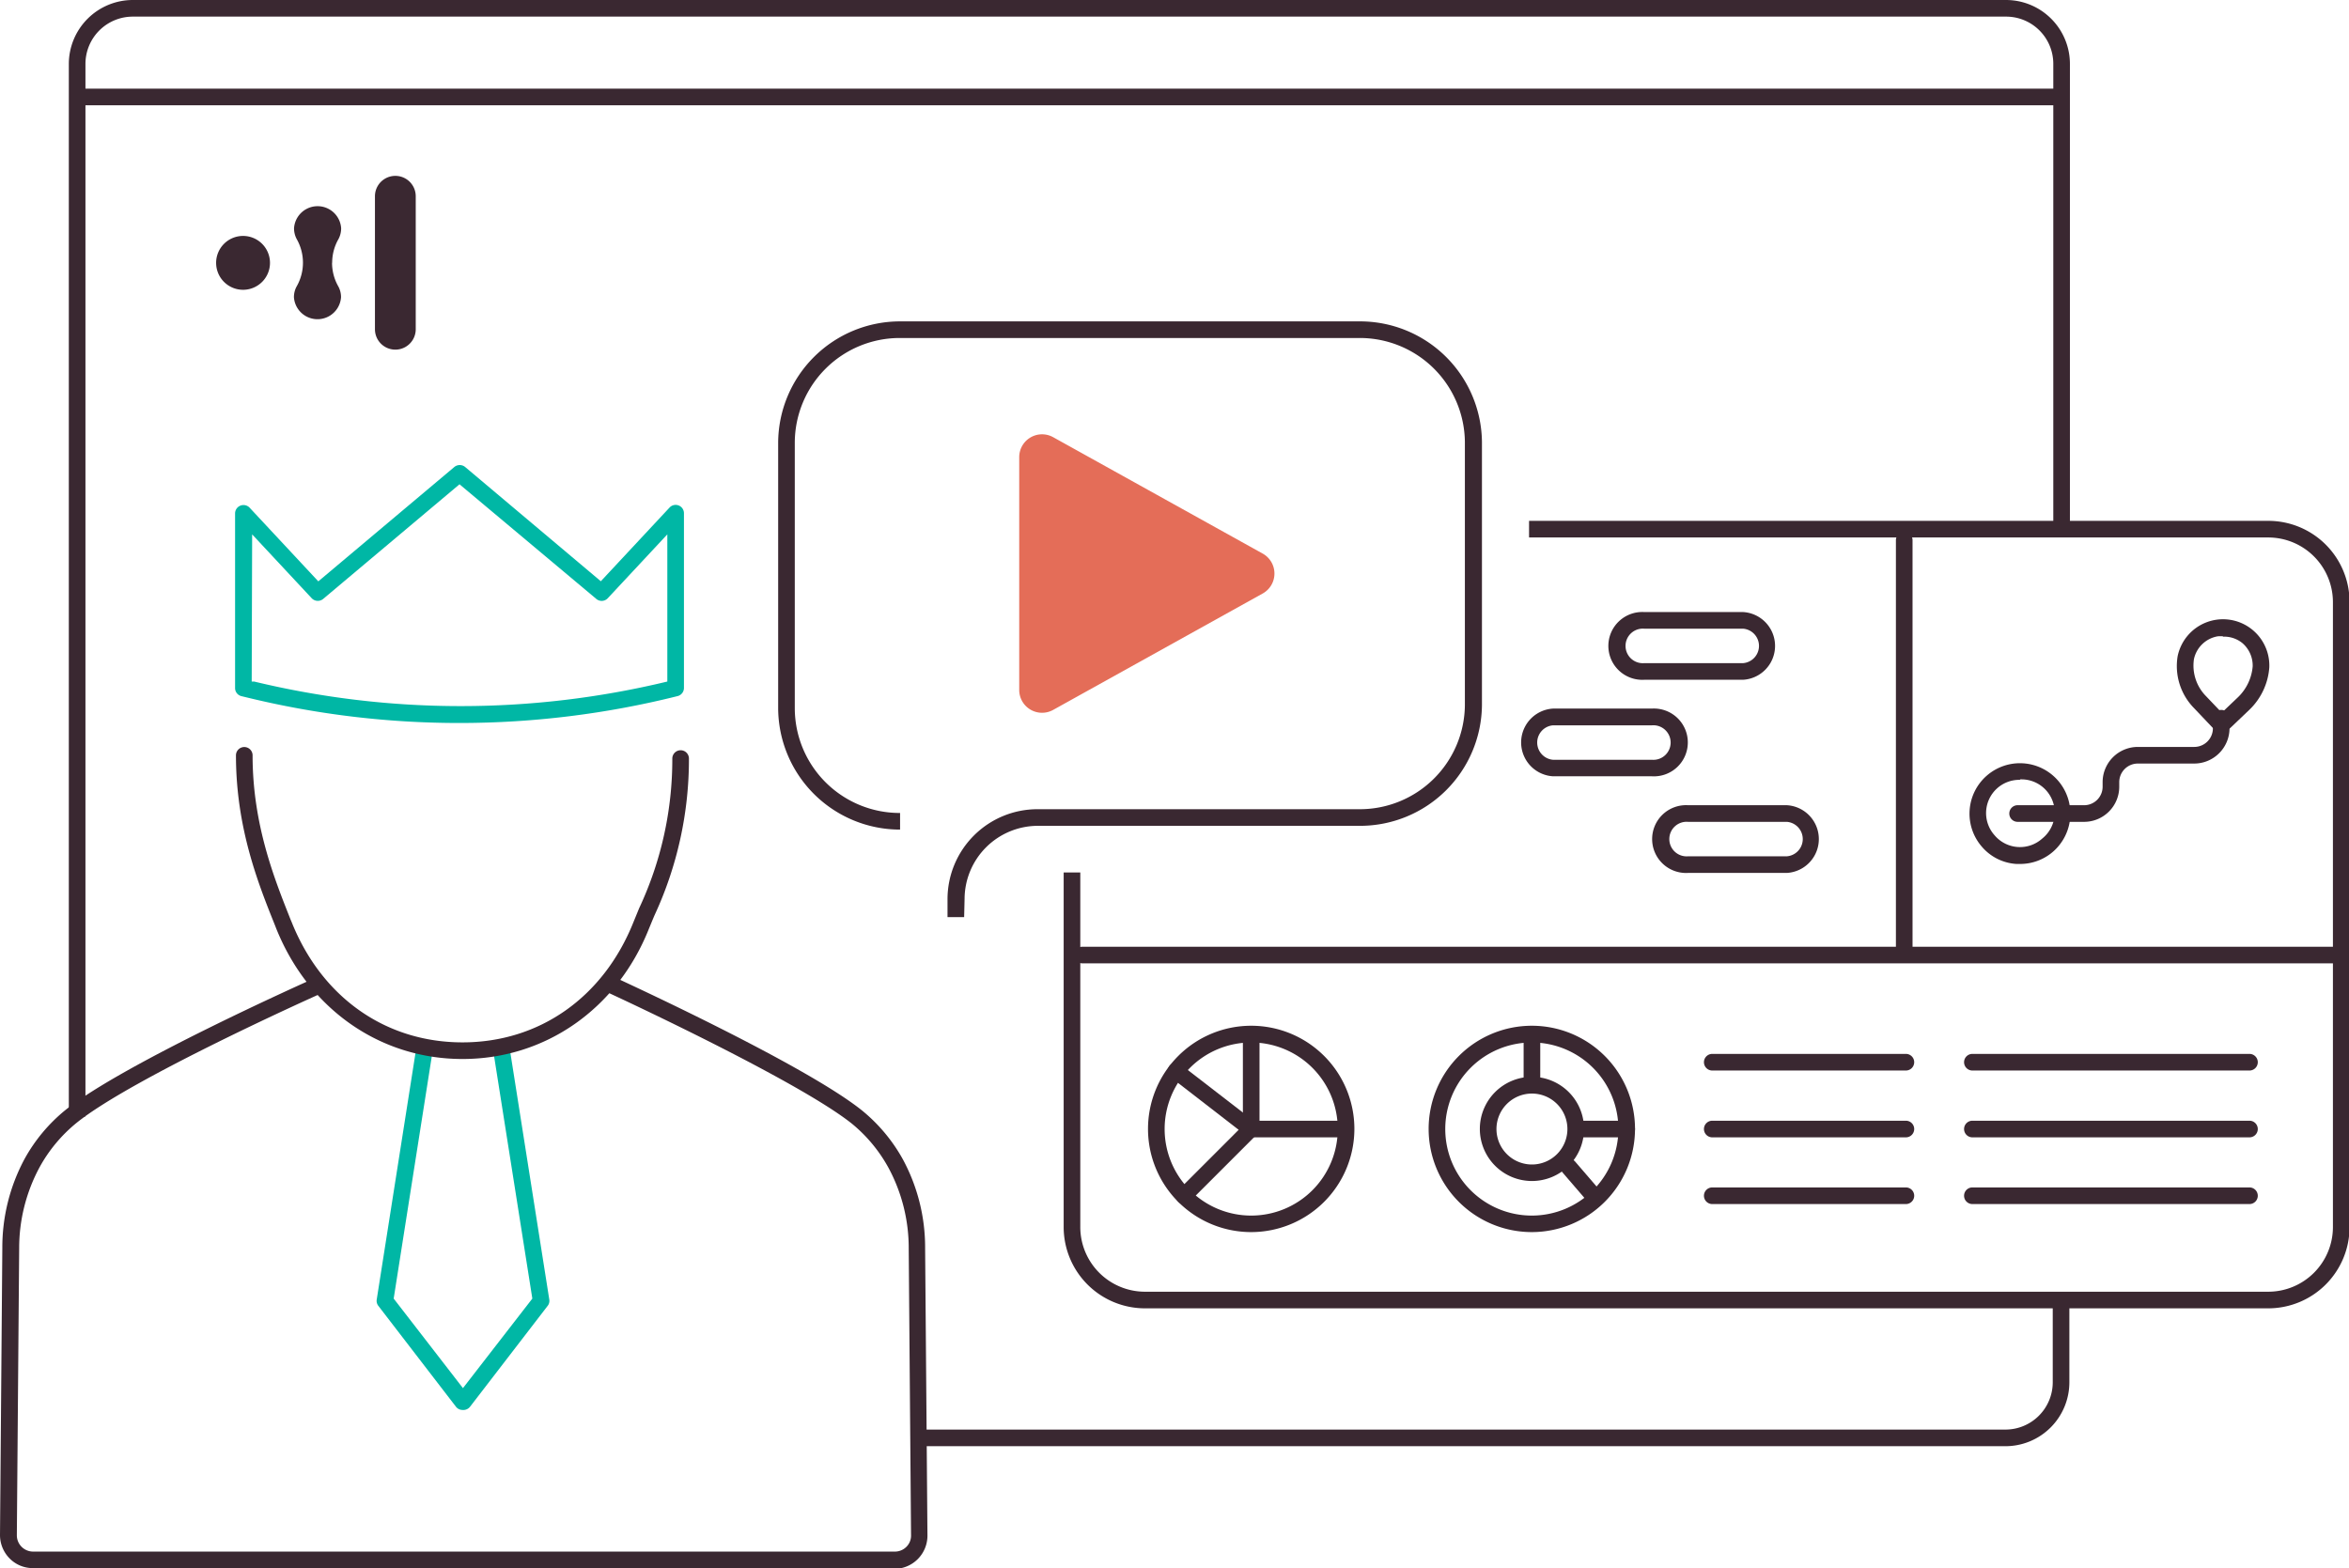 <?xml version="1.0" encoding="UTF-8"?>
<svg xmlns="http://www.w3.org/2000/svg" id="Ebene_1" data-name="Ebene 1" viewBox="0 0 211.94 141.5">
  <path d="M136.07,256.78a.75.75,0,0,1-.59-.29l-7-9.1a.73.73,0,0,1-.15-.57l3.52-22.39a.75.75,0,0,1,.86-.62.74.74,0,0,1,.62.86l-3.47,22.06,6.25,8.08,6.26-8.08-3.48-22.06a.76.76,0,0,1,.63-.86.74.74,0,0,1,.85.62l3.53,22.39a.73.73,0,0,1-.15.57l-7,9.1A.77.77,0,0,1,136.07,256.78Z" transform="translate(-94.34 -129.55)" style="fill:#00b7a5"></path>
  <path d="M136.07,225.11c-7.45,0-13.89-4.51-16.81-11.78l-.1-.26c-1.49-3.71-3.53-8.78-3.53-15.36a.75.75,0,0,1,1.5,0c0,6.29,2,11.21,3.42,14.8l.11.26c2.72,6.79,8.48,10.84,15.41,10.84s12.7-4.05,15.42-10.84l.52-1.27A31.66,31.66,0,0,0,155,198a.75.75,0,0,1,1.5,0,33.45,33.45,0,0,1-3.1,14.13c-.18.42-.35.84-.52,1.25C150,220.6,143.53,225.11,136.07,225.11Z" transform="translate(-94.34 -129.55)" style="fill:#3a2831"></path>
  <path d="M175.1,271.05H97.3a2.91,2.91,0,0,1-2.1-.88,3,3,0,0,1-.86-2.1l.21-25.93a16.85,16.85,0,0,1,2-8,15,15,0,0,1,3.7-4.43c5.2-4.17,21.68-11.54,22.38-11.85a.75.75,0,1,1,.61,1.37c-.17.07-17,7.6-22,11.65a13.56,13.56,0,0,0-3.33,4,15.37,15.37,0,0,0-1.84,7.29l-.21,25.92a1.47,1.47,0,0,0,1.46,1.47h77.8a1.46,1.46,0,0,0,1-.43,1.41,1.41,0,0,0,.42-1l-.21-25.93a15.27,15.27,0,0,0-1.83-7.28,13.56,13.56,0,0,0-3.33-4c-5.05-4-22-11.82-22.19-11.9a.75.75,0,1,1,.63-1.37c.7.33,17.3,7.93,22.5,12.1a15.14,15.14,0,0,1,3.7,4.43,16.72,16.72,0,0,1,2,8l.21,25.94a3,3,0,0,1-3,3Z" transform="translate(-94.34 -129.55)" style="fill:#3a2831"></path>
  <path d="M135.81,194.79a80.64,80.64,0,0,1-18.89-2.23l-.79-.19a.75.75,0,0,1-.58-.73V175.86a.76.76,0,0,1,1.3-.51l6.21,6.66,12.26-10.31a.77.77,0,0,1,1,0L148.55,182l6.21-6.66a.75.75,0,0,1,1.29.51v15.78a.76.76,0,0,1-.56.73A81.14,81.14,0,0,1,135.81,194.79Zm-18.76-3.74.22,0a79.5,79.5,0,0,0,37.28,0V177.77l-5.39,5.78a.75.75,0,0,1-1,.06L135.8,173.25l-12.32,10.36a.76.76,0,0,1-1-.06l-5.39-5.78Zm38.25.59h0Z" transform="translate(-94.34 -129.55)" style="fill:#00b7a5"></path>
  <path d="M181.33,212.31h-1.5v-1.65a8.12,8.12,0,0,1,8.13-8.09h29a9.48,9.48,0,0,0,9.55-9.39V169.44a9.48,9.48,0,0,0-9.55-9.39H175.55a9.47,9.47,0,0,0-9.5,9.43v24a9.47,9.47,0,0,0,9.5,9.43v1.5a11,11,0,0,1-11-10.93v-24a11,11,0,0,1,11-10.93H217a11,11,0,0,1,11.05,10.89v23.74A11,11,0,0,1,217,204.07H188a6.62,6.62,0,0,0-6.63,6.59Z" transform="translate(-94.34 -129.55)" style="fill:#3a2831"></path>
  <rect x="6.96" y="8" width="179" height="1.5" style="fill:#3a2831"></rect>
  <path d="M102.05,230.3h-1.5v-95a5.78,5.78,0,0,1,5.78-5.75h169a5.77,5.77,0,0,1,5.77,5.75v42h-1.5v-42a4.26,4.26,0,0,0-4.27-4.25H106.33a4.27,4.27,0,0,0-4.28,4.25Z" transform="translate(-94.34 -129.55)" style="fill:#3a2831"></path>
  <path d="M275.27,260.05h-98v-1.5h98a4.27,4.27,0,0,0,4.28-4.25v-7h1.5v7A5.77,5.77,0,0,1,275.27,260.05Z" transform="translate(-94.34 -129.55)" style="fill:#3a2831"></path>
  <path d="M208.26,179.5,189.36,169a2.06,2.06,0,0,0-3.06,1.8v21a2.06,2.06,0,0,0,3.06,1.81l18.9-10.5A2.06,2.06,0,0,0,208.26,179.5Z" transform="translate(-94.34 -129.55)" style="fill:#e46d58"></path>
  <path d="M299,247.61H197.64a7.34,7.34,0,0,1-7.33-7.33v-32h1.5v32a5.84,5.84,0,0,0,5.83,5.83H299a5.84,5.84,0,0,0,5.83-5.83v-56.4a5.84,5.84,0,0,0-5.83-5.83H232.3v-1.5H299a7.33,7.33,0,0,1,7.33,7.33v56.4A7.34,7.34,0,0,1,299,247.61Z" transform="translate(-94.34 -129.55)" style="fill:#3a2831"></path>
  <path d="M251.61,190.89h-8.92a3.06,3.06,0,1,1,0-6.11h8.92a3.06,3.06,0,0,1,0,6.11Zm-8.92-4.61a1.56,1.56,0,1,0,0,3.11h8.92a1.56,1.56,0,0,0,0-3.11Z" transform="translate(-94.34 -129.55)" style="fill:#3a2831"></path>
  <path d="M243.39,199.6h-8.92a3.06,3.06,0,0,1,0-6.11h8.92a3.06,3.06,0,1,1,0,6.11ZM234.47,195a1.56,1.56,0,0,0,0,3.11h8.92a1.56,1.56,0,1,0,0-3.11Z" transform="translate(-94.34 -129.55)" style="fill:#3a2831"></path>
  <path d="M255.56,208.32h-8.92a3.06,3.06,0,1,1,0-6.11h8.92a3.06,3.06,0,0,1,0,6.11Zm-8.92-4.61a1.56,1.56,0,1,0,0,3.11h8.92a1.56,1.56,0,0,0,0-3.11Z" transform="translate(-94.34 -129.55)" style="fill:#3a2831"></path>
  <path d="M276.6,207.51h-.33a4.46,4.46,0,0,1-3.11-1.55,4.55,4.55,0,1,1,6.42.44h0A4.52,4.52,0,0,1,276.6,207.51Zm0-7.59a3,3,0,0,0-2.3,5,3,3,0,0,0,4.3.3h0a3,3,0,0,0-2-5.34Z" transform="translate(-94.34 -129.55)" style="fill:#3a2831"></path>
  <path d="M282.38,203.71h-6a.75.75,0,0,1,0-1.5h6a1.67,1.67,0,0,0,1.67-1.67v-.42a3.18,3.18,0,0,1,3.18-3.17h5.09a1.68,1.68,0,0,0,1.68-1.68v-.91a.75.75,0,0,1,1.5,0v.91a3.19,3.19,0,0,1-3.18,3.18h-5.09a1.68,1.68,0,0,0-1.68,1.67v.42A3.17,3.17,0,0,1,282.38,203.71Z" transform="translate(-94.34 -129.55)" style="fill:#3a2831"></path>
  <path d="M294.79,195.55a1.15,1.15,0,0,1-.84-.36l-1.64-1.73a5.42,5.42,0,0,1-1.49-4.7,4.18,4.18,0,0,1,8.27,1,5.89,5.89,0,0,1-1.78,3.82l-1.73,1.65A1.17,1.17,0,0,1,294.79,195.55Zm.12-8.58a2.59,2.59,0,0,0-.48,0h0a2.65,2.65,0,0,0-2.14,2.06,3.93,3.93,0,0,0,1.1,3.35l1.41,1.48,1.47-1.4a4.37,4.37,0,0,0,1.32-2.78,2.68,2.68,0,0,0-.93-2.1A2.62,2.62,0,0,0,294.91,187Z" transform="translate(-94.34 -129.55)" style="fill:#3a2831"></path>
  <path d="M266.15,215.91a.75.75,0,0,1-.75-.75V178.3a.75.75,0,0,1,1.5,0v36.86A.76.76,0,0,1,266.15,215.91Z" transform="translate(-94.34 -129.55)" style="fill:#3a2831"></path>
  <path d="M305.33,216.48H192a.75.75,0,0,1,0-1.5H305.33a.75.75,0,0,1,0,1.5Z" transform="translate(-94.34 -129.55)" style="fill:#3a2831"></path>
  <path d="M266.3,226.15H248.83a.75.75,0,0,1,0-1.5H266.3a.75.75,0,0,1,0,1.5Z" transform="translate(-94.34 -129.55)" style="fill:#3a2831"></path>
  <path d="M266.3,232.18H248.83a.75.75,0,1,1,0-1.5H266.3a.75.75,0,0,1,0,1.5Z" transform="translate(-94.34 -129.55)" style="fill:#3a2831"></path>
  <path d="M266.3,238.2H248.83a.75.75,0,1,1,0-1.5H266.3a.75.75,0,0,1,0,1.5Z" transform="translate(-94.34 -129.55)" style="fill:#3a2831"></path>
  <path d="M297.3,226.15h-25a.75.75,0,0,1,0-1.5h25a.75.75,0,0,1,0,1.5Z" transform="translate(-94.34 -129.55)" style="fill:#3a2831"></path>
  <path d="M297.3,232.18h-25a.75.75,0,0,1,0-1.5h25a.75.75,0,0,1,0,1.5Z" transform="translate(-94.34 -129.55)" style="fill:#3a2831"></path>
  <path d="M297.3,238.2h-25a.75.75,0,0,1,0-1.5h25a.75.75,0,0,1,0,1.5Z" transform="translate(-94.34 -129.55)" style="fill:#3a2831"></path>
  <path d="M232.56,236.12a4.7,4.7,0,1,1,4.7-4.69A4.7,4.7,0,0,1,232.56,236.12Zm0-7.89a3.2,3.2,0,1,0,3.2,3.2A3.2,3.2,0,0,0,232.56,228.23Z" transform="translate(-94.34 -129.55)" style="fill:#3a2831"></path>
  <path d="M232.56,240.73a9.31,9.31,0,1,1,9.3-9.3A9.32,9.32,0,0,1,232.56,240.73Zm0-17.11a7.81,7.81,0,1,0,7.8,7.81A7.81,7.81,0,0,0,232.56,223.62Z" transform="translate(-94.34 -129.55)" style="fill:#3a2831"></path>
  <path d="M232.56,227.76a.75.75,0,0,1-.75-.75v-4a.75.75,0,0,1,1.5,0v4A.76.76,0,0,1,232.56,227.76Z" transform="translate(-94.34 -129.55)" style="fill:#3a2831"></path>
  <path d="M241.11,232.18h-4a.75.75,0,0,1,0-1.5h4a.75.75,0,0,1,0,1.5Z" transform="translate(-94.34 -129.55)" style="fill:#3a2831"></path>
  <path d="M238.3,238.41a.76.76,0,0,1-.57-.26l-2.41-2.8a.76.76,0,0,1,.08-1.06.75.75,0,0,1,1.06.08l2.41,2.8a.75.75,0,0,1-.57,1.24Z" transform="translate(-94.34 -129.55)" style="fill:#3a2831"></path>
  <path d="M207.23,240.73a9.31,9.31,0,1,1,9.31-9.3A9.32,9.32,0,0,1,207.23,240.73Zm0-17.11a7.81,7.81,0,1,0,7.81,7.81A7.81,7.81,0,0,0,207.23,223.62Z" transform="translate(-94.34 -129.55)" style="fill:#3a2831"></path>
  <path d="M215.61,232.18h-8.38a.75.75,0,0,1-.75-.75v-8.38a.75.75,0,0,1,1.5,0v7.63h7.63a.75.75,0,0,1,0,1.5Z" transform="translate(-94.34 -129.55)" style="fill:#3a2831"></path>
  <path d="M201.19,238.22a.77.77,0,0,1-.53-.22.74.74,0,0,1,0-1.06l5.44-5.44L200,226.78a.75.75,0,0,1-.14-1.05.74.74,0,0,1,1-.13l6.77,5.23a.77.77,0,0,1,.29.55.8.8,0,0,1-.22.58l-6,6A.79.79,0,0,1,201.19,238.22Z" transform="translate(-94.34 -129.55)" style="fill:#3a2831"></path>
  <path d="M116.27,150.84a2.43,2.43,0,1,0,2.43,2.42,2.43,2.43,0,0,0-2.43-2.42" transform="translate(-94.34 -129.55)" style="fill:#3a2831"></path>
  <path d="M124.31,153.26a4.28,4.28,0,0,1,.56-2.12,2.06,2.06,0,0,0,.25-1,2.13,2.13,0,0,0-4.25,0,2.06,2.06,0,0,0,.25,1,4.31,4.31,0,0,1,0,4.23,2,2,0,0,0-.26,1,2.13,2.13,0,0,0,4.25,0,2,2,0,0,0-.26-1,4.31,4.31,0,0,1-.55-2.11" transform="translate(-94.34 -129.55)" style="fill:#3a2831"></path>
  <path d="M131.85,147.26a1.84,1.84,0,1,0-3.68,0v12a1.84,1.84,0,1,0,3.68,0Z" transform="translate(-94.34 -129.55)" style="fill:#3a2831"></path>
</svg>
